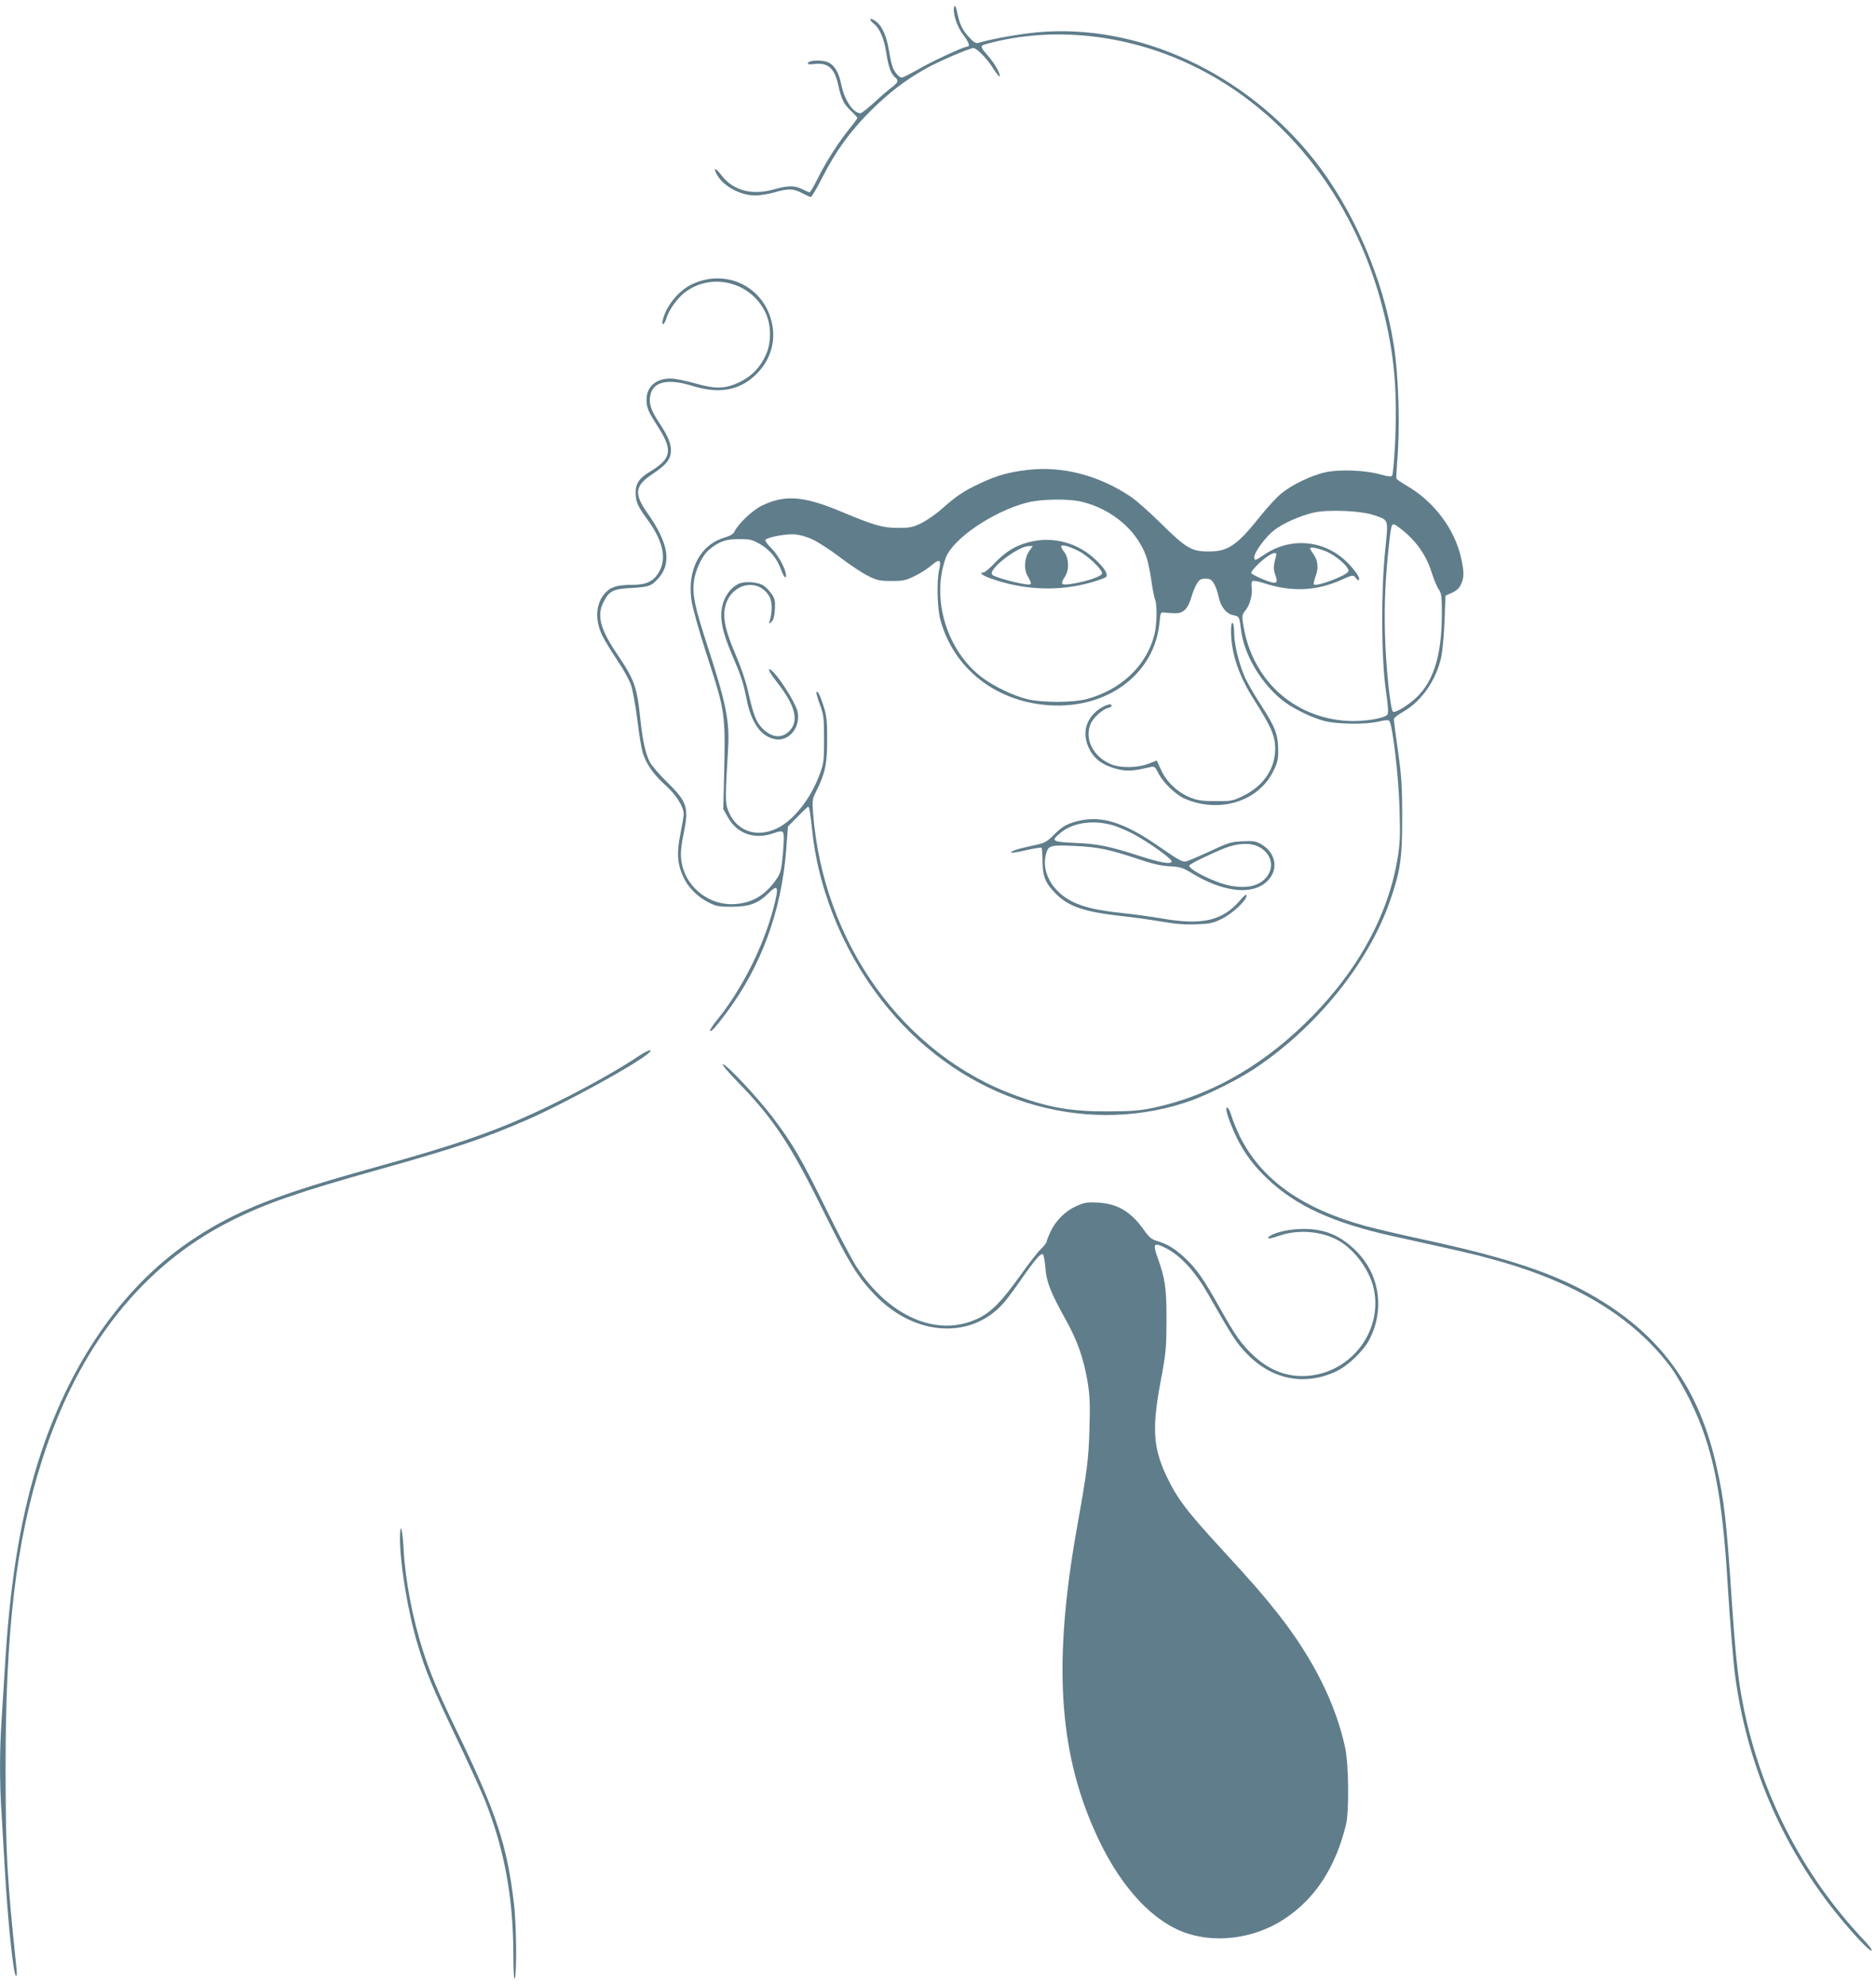 <?xml version="1.0" standalone="no"?>
<!DOCTYPE svg PUBLIC "-//W3C//DTD SVG 20010904//EN"
 "http://www.w3.org/TR/2001/REC-SVG-20010904/DTD/svg10.dtd">
<svg version="1.0" xmlns="http://www.w3.org/2000/svg"
 width="1210pt" height="1280pt" viewBox="0 0 1210 1280"
 preserveAspectRatio="xMidYMid meet">
<g transform="translate(0,1280) scale(0.1,-0.1)"
fill="#607d8b" stroke="none">
<path d="M6155 12758 c-13 -33 15 -126 56 -180 38 -51 48 -78 29 -78 -22 0
-226 -94 -314 -145 -53 -30 -102 -55 -109 -55 -16 0 -39 24 -56 58 -7 12 -19
64 -27 115 -16 99 -47 165 -90 193 -34 23 -43 9 -10 -17 40 -32 67 -93 83
-192 14 -92 30 -133 57 -156 24 -20 19 -33 -22 -64 -20 -15 -72 -59 -114 -98
-42 -38 -81 -69 -88 -69 -46 0 -103 84 -123 181 -16 78 -39 120 -77 143 -40
23 -140 20 -140 -4 0 -5 18 -6 39 -3 88 12 132 -24 156 -129 22 -99 36 -128
84 -173 22 -21 41 -42 41 -45 0 -4 -23 -36 -52 -71 -72 -90 -148 -208 -202
-316 -25 -51 -50 -93 -54 -93 -4 0 -25 9 -47 20 -50 25 -90 25 -184 -1 -143
-40 -265 -7 -340 94 -39 52 -55 47 -22 -7 44 -71 150 -126 244 -126 28 0 84 9
122 20 91 26 122 25 179 -5 26 -14 51 -25 56 -25 5 0 39 57 75 128 87 170 178
295 310 427 120 119 223 198 362 276 81 45 277 129 302 129 21 0 92 -73 128
-133 21 -32 39 -55 41 -49 5 17 -33 84 -77 134 -47 53 -50 63 -18 72 400 113
859 75 1272 -106 633 -278 1108 -865 1295 -1602 72 -283 93 -514 79 -845 -6
-118 -14 -220 -20 -227 -7 -8 -26 -6 -77 8 -95 27 -258 34 -351 14 -91 -19
-219 -81 -288 -138 -29 -24 -84 -84 -124 -133 -160 -201 -215 -240 -344 -240
-110 0 -145 21 -307 181 -73 72 -160 149 -193 171 -206 139 -442 200 -665 174
-127 -15 -197 -35 -307 -86 -107 -50 -152 -80 -248 -165 -38 -34 -99 -76 -134
-93 -56 -27 -74 -30 -150 -30 -96 0 -155 17 -358 102 -250 105 -370 114 -520
41 -61 -30 -153 -118 -176 -167 -7 -15 -27 -27 -63 -38 -158 -46 -243 -208
-214 -406 6 -44 49 -197 95 -339 127 -392 125 -378 114 -845 l-4 -160 31 -55
c58 -103 168 -143 287 -103 44 16 59 17 67 8 7 -8 7 -52 0 -134 -10 -108 -14
-126 -40 -165 -72 -106 -158 -158 -275 -164 -173 -9 -327 123 -342 295 -4 39
2 92 17 163 34 166 23 201 -110 331 -48 47 -97 104 -109 127 -28 55 -47 143
-61 277 -22 210 -37 252 -152 422 -107 159 -130 246 -85 333 36 71 62 84 180
90 112 6 129 12 175 64 85 97 63 227 -71 417 -89 125 -83 177 28 251 84 56
112 87 120 131 10 51 -9 104 -69 195 -60 90 -74 135 -60 191 21 82 115 101
265 55 178 -56 311 -32 419 76 93 93 127 216 96 340 -58 228 -297 339 -512
238 -86 -40 -167 -139 -189 -230 -11 -43 10 -33 23 10 17 56 69 128 119 167
173 132 428 68 521 -132 38 -82 38 -194 0 -274 -36 -78 -89 -133 -163 -170
-95 -46 -157 -49 -292 -10 -60 17 -131 31 -157 31 -96 0 -156 -52 -156 -137 0
-51 11 -76 72 -171 99 -154 91 -207 -49 -292 -69 -41 -93 -76 -93 -133 0 -61
12 -88 70 -168 105 -141 132 -256 81 -345 -34 -61 -82 -84 -172 -84 -98 0
-141 -13 -178 -55 -58 -66 -65 -167 -18 -269 14 -29 57 -100 96 -158 39 -57
80 -131 91 -164 11 -32 29 -131 40 -219 10 -88 26 -185 35 -215 22 -74 71
-144 149 -213 65 -58 116 -138 116 -185 0 -13 -10 -69 -21 -125 -25 -122 -21
-193 17 -277 31 -69 90 -129 164 -167 49 -25 66 -28 150 -28 112 0 170 21 237
88 62 60 68 43 33 -92 -66 -253 -206 -530 -363 -723 -26 -32 -47 -63 -47 -69
0 -20 31 13 105 112 226 303 355 656 386 1052 l11 149 63 64 c34 35 65 64 68
64 7 0 12 -29 27 -165 44 -405 224 -821 495 -1143 486 -580 1234 -816 1905
-601 121 38 329 140 445 216 402 265 739 681 879 1082 69 197 80 277 80 541 0
201 -4 262 -27 427 -15 105 -27 198 -27 206 0 9 26 30 57 47 121 68 215 203
249 355 8 39 18 143 21 233 l6 162 42 19 c29 13 47 29 58 54 21 44 21 79 1
170 -42 188 -176 366 -354 468 -32 19 -61 39 -63 44 -2 6 0 51 4 100 20 227
11 559 -22 765 -67 424 -260 871 -516 1193 -445 560 -1134 877 -1780 819 -117
-11 -294 -42 -381 -68 -17 -5 -30 2 -58 32 -47 51 -63 83 -79 158 -8 41 -15
55 -20 44z m829 -3194 c189 -48 345 -180 407 -345 11 -28 26 -98 34 -154 8
-57 19 -115 25 -130 15 -39 12 -163 -5 -229 -52 -199 -214 -352 -435 -412 -88
-24 -288 -24 -384 -1 -92 23 -217 83 -293 141 -228 173 -329 511 -232 772 46
122 304 297 522 354 93 24 274 27 361 4z m1876 -84 c100 -35 95 -20 74 -232
-27 -265 -25 -686 4 -892 15 -106 18 -153 11 -162 -21 -26 -156 -47 -258 -41
-356 21 -625 275 -675 638 -6 40 -3 50 19 77 27 33 45 101 38 149 -3 17 0 34
6 38 6 3 39 -3 74 -14 176 -58 336 -51 496 20 75 34 80 35 97 12 7 -10 15 -15
19 -11 11 11 -31 71 -85 122 -145 136 -356 153 -522 43 -63 -43 -68 -44 -68
-18 0 32 76 134 129 174 59 45 167 93 255 113 94 21 302 12 386 -16z m166 -82
c104 -78 172 -172 209 -291 14 -44 34 -92 45 -107 17 -24 20 -45 20 -152 0
-288 -60 -465 -195 -571 -56 -44 -111 -74 -121 -64 -17 16 -46 301 -51 499 -5
207 2 366 28 598 14 125 15 126 65 88z m-3784 -76 c35 -16 115 -68 178 -116
63 -48 144 -101 180 -119 57 -28 74 -32 150 -32 76 0 93 4 150 32 36 17 84 48
108 69 51 44 65 37 50 -26 -17 -71 -13 -245 6 -320 83 -316 355 -532 701 -556
379 -26 684 203 714 536 6 62 7 65 31 61 14 -1 45 -4 69 -4 53 -2 83 28 106
106 8 29 24 67 35 85 16 26 26 32 55 32 29 0 39 -6 55 -32 11 -18 24 -56 30
-85 14 -66 50 -110 96 -119 37 -7 38 -9 49 -98 20 -155 124 -333 260 -445 62
-52 189 -115 275 -138 82 -22 272 -24 353 -4 37 9 61 11 67 5 22 -22 61 -357
67 -569 5 -184 3 -225 -15 -330 -65 -376 -273 -743 -603 -1060 -292 -281 -618
-461 -970 -536 -85 -18 -138 -22 -289 -23 -238 -1 -380 23 -595 101 -726 261
-1247 986 -1311 1824 -6 78 -4 90 19 135 59 118 72 179 72 334 0 123 -3 156
-22 215 -24 74 -38 103 -47 94 -3 -3 7 -39 22 -80 25 -68 27 -86 27 -224 0
-137 -2 -156 -27 -223 -56 -155 -164 -294 -269 -348 -144 -73 -283 -18 -329
130 -12 38 -11 96 6 378 11 178 -12 292 -131 658 -84 259 -99 330 -90 417 8
75 53 171 97 208 64 54 107 70 193 70 71 0 86 -3 135 -31 64 -36 112 -94 137
-164 16 -45 33 -66 33 -40 0 38 -49 130 -92 173 -27 27 -46 53 -41 58 17 17
130 38 185 35 37 -3 81 -15 120 -34z m3303 -73 c68 -25 162 -107 152 -132 -10
-27 -206 -101 -223 -84 -3 3 2 26 11 51 21 54 16 103 -14 145 -12 16 -21 32
-21 35 0 12 40 6 95 -15z m-314 -30 c-18 -66 -19 -86 -6 -123 17 -48 12 -58
-23 -50 -42 11 -132 52 -132 61 1 15 55 71 99 102 45 32 69 35 62 10z"/>
<path d="M6631 9304 c-82 -22 -144 -60 -212 -130 -33 -35 -67 -64 -75 -64 -32
0 -10 -19 44 -38 215 -77 441 -86 651 -26 47 14 90 29 94 34 16 15 -4 51 -57
103 -119 119 -286 164 -445 121z m326 -56 c60 -30 156 -122 151 -145 -4 -20
-111 -55 -205 -68 -61 -8 -65 -1 -32 52 27 43 23 118 -9 158 -12 15 -19 31
-17 35 7 11 52 -2 112 -32z m-318 1 c-32 -46 -37 -119 -10 -164 30 -52 28 -58
-21 -50 -78 12 -197 47 -209 61 -28 33 167 184 238 184 l24 0 -22 -31z"/>
<path d="M4765 9037 c-50 -23 -92 -79 -106 -142 -18 -80 -1 -166 59 -307 60
-139 77 -190 97 -293 30 -153 92 -241 181 -259 88 -19 165 68 150 169 -10 66
-162 295 -186 280 -5 -3 18 -40 51 -82 110 -139 140 -236 93 -300 -49 -66
-122 -65 -188 3 -39 40 -57 86 -91 237 -13 61 -47 160 -80 236 -62 145 -81
224 -71 293 24 160 207 214 287 86 20 -34 22 -99 4 -158 -7 -24 -7 -24 11 -8
13 13 19 36 22 80 3 53 0 68 -20 97 -12 19 -35 43 -50 54 -34 25 -121 33 -163
14z"/>
<path d="M7940 8732 c0 -141 50 -290 151 -447 109 -172 133 -227 134 -310 0
-132 -77 -244 -214 -309 -61 -29 -73 -31 -171 -30 -84 0 -116 4 -162 23 -80
31 -155 101 -189 178 l-28 61 -53 -21 c-73 -28 -186 -29 -248 -1 -112 51 -166
162 -126 257 15 38 76 94 111 103 14 3 25 10 25 15 0 25 -76 -9 -116 -52 -60
-65 -69 -144 -28 -227 32 -65 90 -107 179 -129 65 -16 101 -14 217 13 24 5 29
1 51 -43 30 -59 112 -137 170 -162 222 -95 473 -18 569 177 29 58 33 76 32
142 -1 96 -20 146 -112 287 -39 59 -85 139 -102 176 -38 85 -70 215 -70 289 0
31 -4 60 -10 63 -6 4 -10 -16 -10 -53z"/>
<path d="M6922 7499 c-50 -16 -76 -32 -120 -76 -54 -53 -61 -57 -142 -74 -94
-20 -146 -37 -137 -45 3 -3 47 4 97 16 51 11 95 19 98 15 3 -3 6 -42 6 -88 1
-98 19 -140 86 -208 83 -83 183 -117 425 -144 77 -8 194 -25 260 -36 84 -15
150 -20 221 -17 89 3 108 7 166 36 69 34 158 118 158 149 0 12 -13 3 -41 -30
-114 -133 -244 -163 -509 -117 -63 11 -179 27 -257 35 -158 18 -234 35 -308
69 -141 66 -216 205 -174 325 14 41 34 45 183 38 146 -7 220 -22 397 -81 100
-34 155 -47 212 -50 70 -4 85 -8 147 -46 190 -115 368 -140 466 -65 94 71 83
192 -21 253 -35 20 -51 22 -120 19 -74 -3 -91 -8 -210 -64 -72 -33 -142 -63
-156 -66 -21 -5 -48 10 -154 83 -253 178 -404 222 -573 169z m242 -15 c33 -8
98 -35 144 -59 103 -55 254 -163 249 -179 -7 -19 -74 -7 -221 41 -189 60 -259
74 -409 80 -144 7 -151 12 -85 66 78 63 200 82 322 51z m956 -143 c73 -38 99
-115 60 -179 -42 -68 -125 -93 -241 -72 -94 16 -269 102 -269 130 0 9 126 71
225 111 86 35 172 39 225 10z"/>
<path d="M4120 5993 c-109 -74 -289 -176 -464 -265 -390 -197 -641 -288 -1256
-458 -603 -167 -869 -271 -1140 -448 -444 -289 -790 -771 -995 -1386 -123
-370 -196 -791 -230 -1329 -8 -133 -20 -312 -25 -397 -13 -195 -13 -403 0
-601 5 -85 14 -237 20 -339 19 -339 55 -689 72 -705 7 -7 8 9 4 50 -61 582
-69 728 -70 1275 -1 901 67 1477 239 2010 235 726 646 1245 1216 1531 226 113
434 185 949 329 506 142 684 202 965 324 241 106 676 344 772 422 46 38 4 28
-57 -13z"/>
<path d="M4756 5828 c232 -238 341 -401 554 -833 166 -335 217 -420 327 -536
266 -282 647 -298 854 -37 23 29 70 93 104 143 90 128 122 163 133 147 5 -8
12 -47 15 -87 6 -87 35 -160 130 -330 76 -136 117 -252 142 -404 14 -84 17
-141 12 -300 -6 -201 -14 -266 -82 -646 -151 -851 -118 -1423 115 -1946 144
-327 344 -558 555 -646 204 -85 467 -55 667 76 200 131 332 332 400 611 20 85
17 384 -5 490 -60 284 -205 576 -432 865 -93 118 -167 204 -368 422 -228 248
-288 328 -358 478 -82 178 -89 305 -32 606 34 181 36 207 37 389 0 209 -9 269
-58 405 -33 91 -24 100 59 57 93 -49 185 -150 269 -297 157 -275 181 -312 248
-381 162 -168 373 -209 576 -114 77 36 178 133 216 208 101 200 62 430 -100
581 -106 99 -214 137 -364 128 -76 -4 -159 -26 -184 -48 -21 -18 2 -16 69 7
125 42 281 27 389 -39 99 -61 189 -186 215 -297 67 -289 -162 -571 -462 -570
-114 0 -220 45 -314 134 -76 71 -114 125 -213 301 -104 186 -151 255 -225 324
-69 64 -112 90 -183 112 -35 10 -51 24 -87 75 -82 114 -168 165 -291 172 -73
4 -88 1 -143 -23 -71 -32 -132 -93 -167 -168 -13 -29 -24 -57 -24 -63 0 -5
-16 -26 -36 -45 -20 -18 -79 -95 -132 -169 -120 -168 -187 -237 -272 -278
-260 -126 -573 7 -786 333 -30 46 -119 215 -198 376 -156 318 -211 413 -343
588 -98 128 -297 341 -321 341 -8 0 34 -51 94 -112z"/>
<path d="M7910 5647 c0 -24 36 -119 70 -187 48 -96 108 -176 192 -256 188
-179 428 -288 819 -374 426 -94 508 -112 627 -145 536 -145 911 -370 1156
-695 31 -41 88 -138 126 -215 149 -304 209 -598 245 -1215 11 -181 35 -480 46
-559 76 -571 301 -1097 655 -1536 104 -129 214 -246 226 -239 5 3 -17 34 -49
67 -399 421 -672 954 -782 1527 -31 156 -48 321 -71 660 -35 525 -49 645 -97
860 -112 507 -353 845 -783 1098 -258 152 -559 253 -1115 373 -132 28 -296 67
-364 85 -415 114 -674 299 -815 580 -18 38 -42 95 -52 127 -16 53 -34 75 -34
44z"/>
<path d="M2580 2883 c0 -168 52 -480 115 -687 52 -173 92 -269 250 -601 79
-165 161 -345 183 -400 124 -313 181 -618 183 -980 0 -116 4 -182 9 -170 14
32 11 339 -4 475 -44 384 -113 593 -376 1135 -105 216 -165 358 -209 495 -71
221 -117 462 -128 668 -7 132 -23 178 -23 65z"/>
</g>
</svg>
